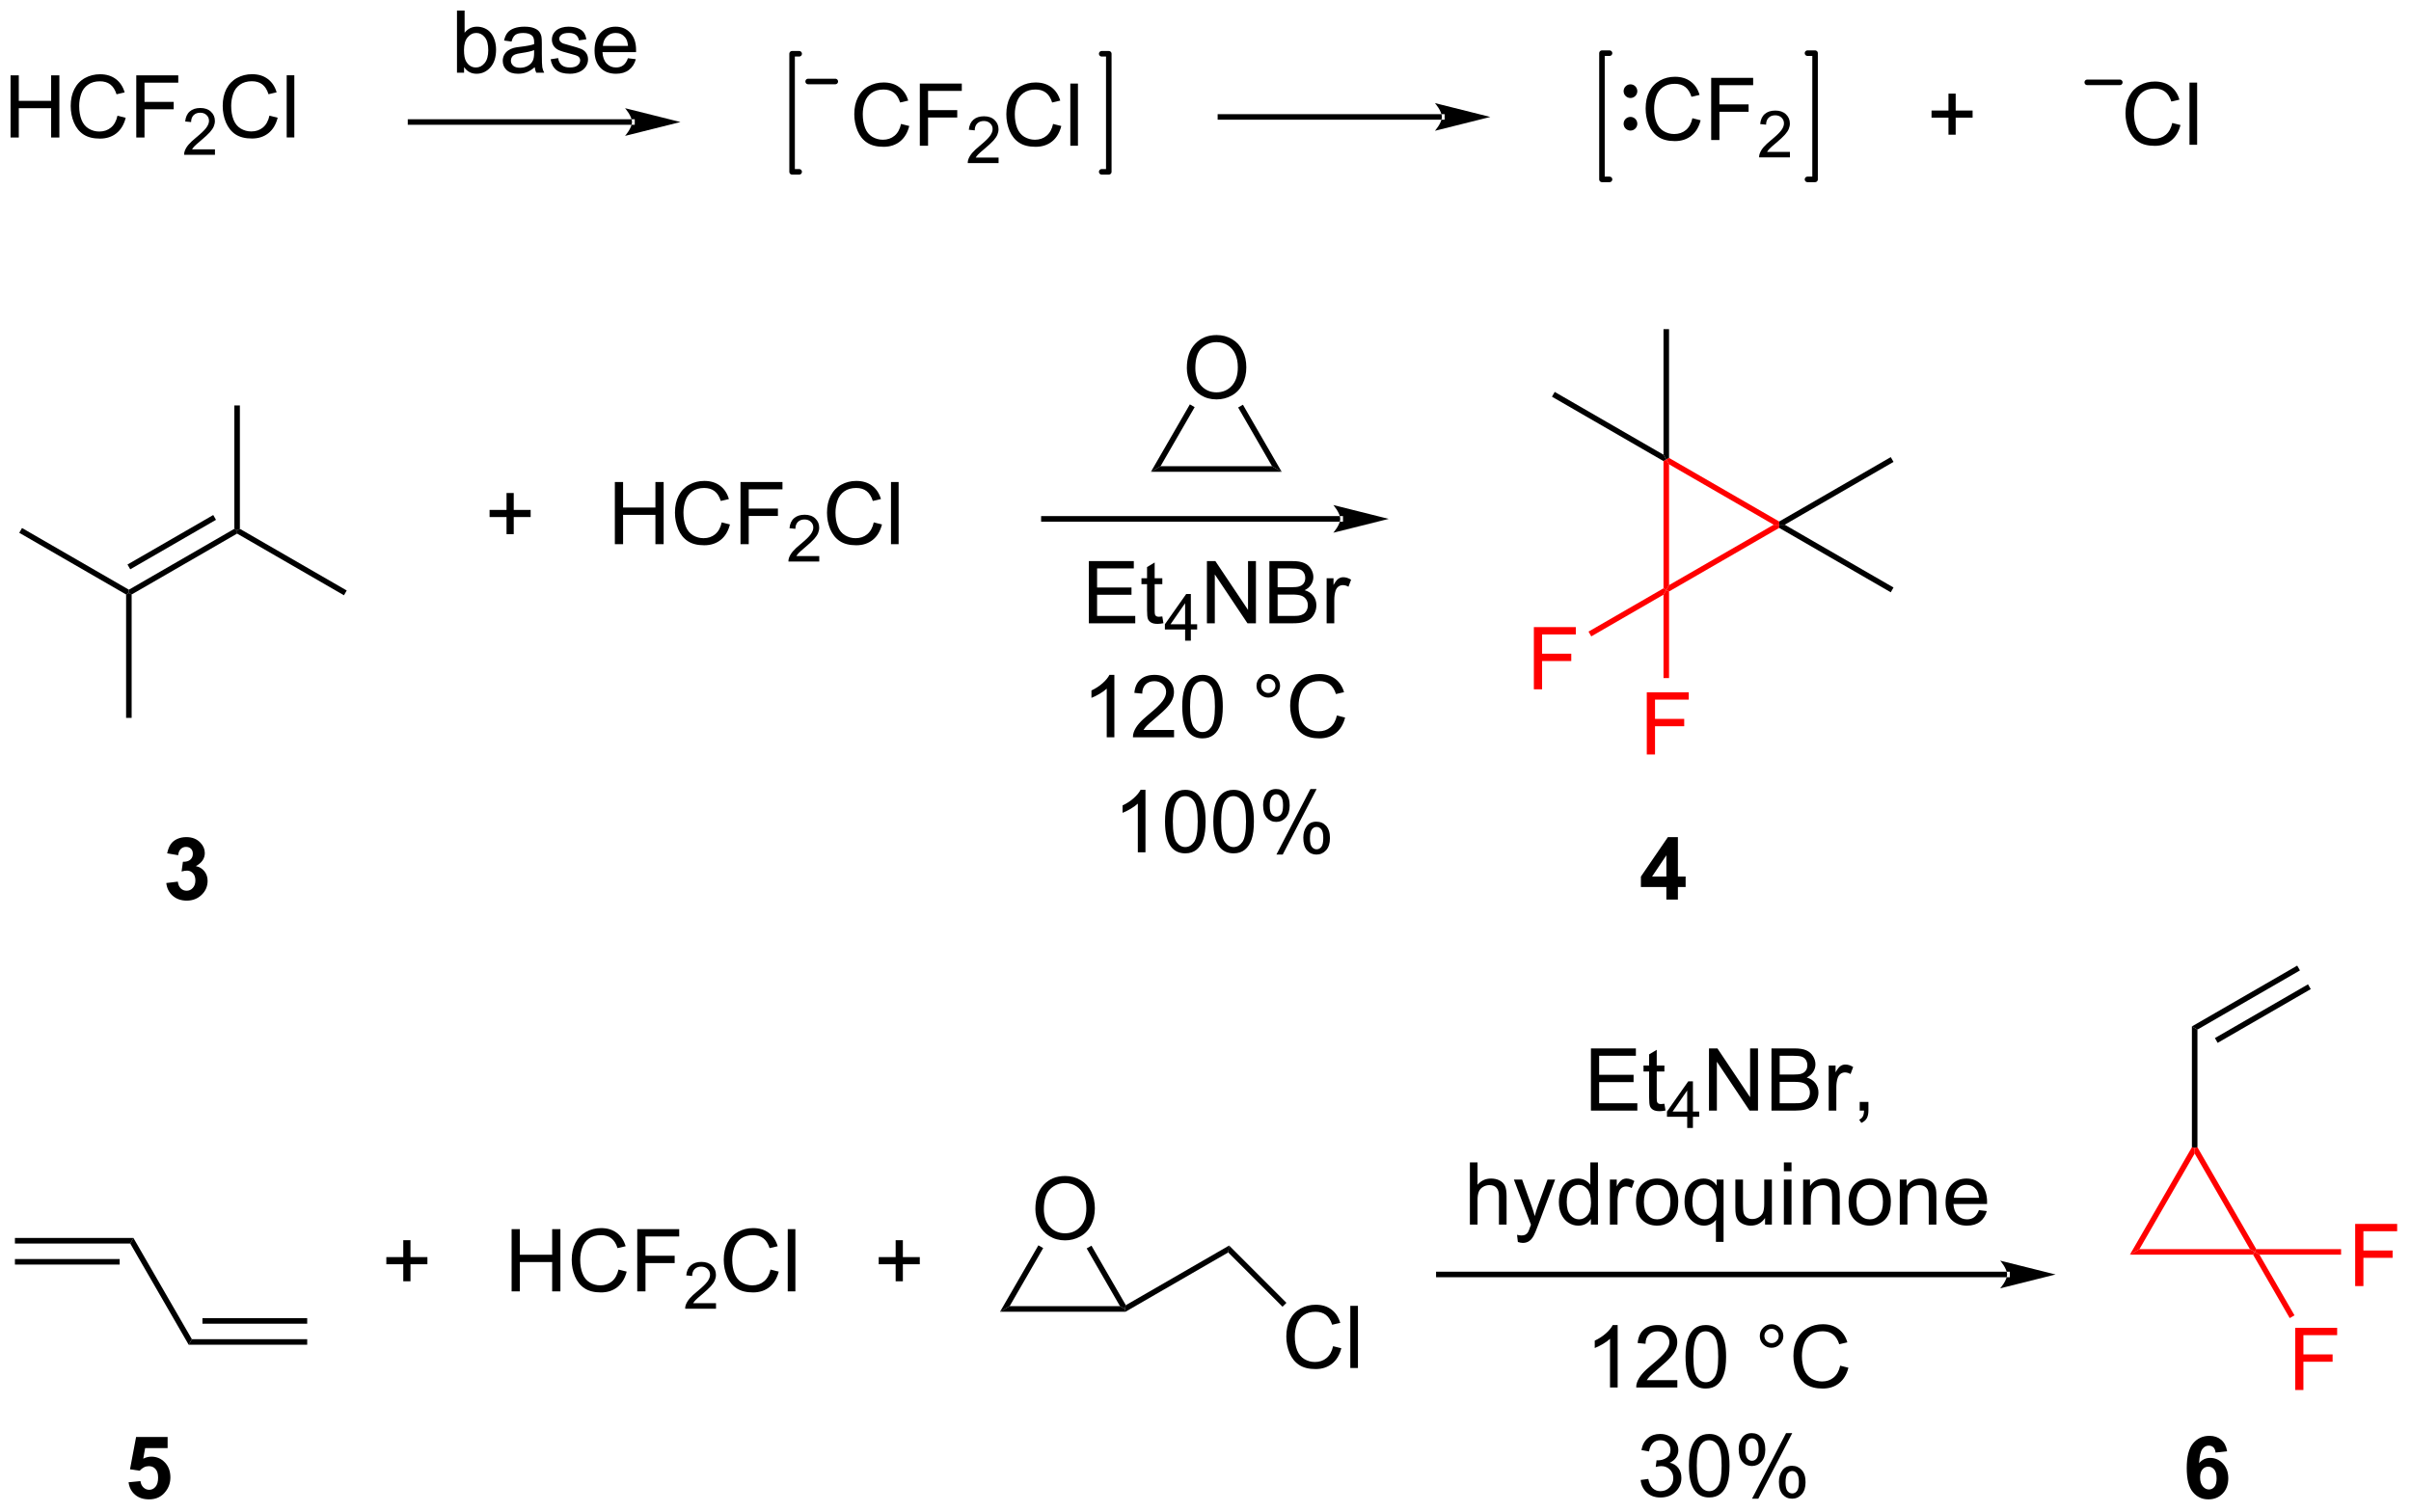 <?xml version="1.0" encoding="UTF-8"?>
<!DOCTYPE svg PUBLIC '-//W3C//DTD SVG 1.0//EN'
          'http://www.w3.org/TR/2001/REC-SVG-20010904/DTD/svg10.dtd'>
<svg stroke-dasharray="none" shape-rendering="auto" xmlns="http://www.w3.org/2000/svg" font-family="'Dialog'" text-rendering="auto" width="609" fill-opacity="1" color-interpolation="auto" color-rendering="auto" preserveAspectRatio="xMidYMid meet" font-size="12px" viewBox="0 0 609 382" fill="black" xmlns:xlink="http://www.w3.org/1999/xlink" stroke="black" image-rendering="auto" stroke-miterlimit="10" stroke-linecap="square" stroke-linejoin="miter" font-style="normal" stroke-width="1" height="382" stroke-dashoffset="0" font-weight="normal" stroke-opacity="1"
><!--Generated by the Batik Graphics2D SVG Generator--><defs id="genericDefs"
  /><g
  ><defs id="defs1"
    ><clipPath clipPathUnits="userSpaceOnUse" id="clipPath1"
      ><path d="M1.292 2.148 L229.35 2.148 L229.35 145.183 L1.292 145.183 L1.292 2.148 Z"
      /></clipPath
      ><clipPath clipPathUnits="userSpaceOnUse" id="clipPath2"
      ><path d="M-0.332 7.013 L-0.332 146.071 L221.385 146.071 L221.385 7.013 Z"
      /></clipPath
    ></defs
    ><g transform="scale(2.667,2.667) translate(-1.292,-2.148) matrix(1.029,0,0,1.029,1.633,-5.066)"
    ><path d="M0.641 19.671 L0.641 13.945 L1.398 13.945 L1.398 16.296 L4.375 16.296 L4.375 13.945 L5.133 13.945 L5.133 19.671 L4.375 19.671 L4.375 16.971 L1.398 16.971 L1.398 19.671 L0.641 19.671 ZM10.48 17.664 L11.238 17.854 Q11.001 18.789 10.382 19.281 Q9.762 19.77 8.868 19.77 Q7.941 19.77 7.361 19.393 Q6.783 19.015 6.478 18.302 Q6.176 17.585 6.176 16.765 Q6.176 15.869 6.517 15.205 Q6.861 14.539 7.491 14.192 Q8.121 13.846 8.879 13.846 Q9.738 13.846 10.324 14.283 Q10.91 14.721 11.142 15.515 L10.395 15.69 Q10.197 15.065 9.816 14.781 Q9.439 14.494 8.863 14.494 Q8.204 14.494 7.759 14.812 Q7.316 15.127 7.137 15.661 Q6.957 16.195 6.957 16.76 Q6.957 17.492 7.171 18.036 Q7.384 18.58 7.832 18.851 Q8.283 19.119 8.806 19.119 Q9.441 19.119 9.882 18.752 Q10.324 18.385 10.48 17.664 ZM12.211 19.671 L12.211 13.945 L16.076 13.945 L16.076 14.619 L12.969 14.619 L12.969 16.393 L15.656 16.393 L15.656 17.07 L12.969 17.07 L12.969 19.671 L12.211 19.671 Z" stroke="none" clip-path="url(#clipPath2)"
    /></g
    ><g transform="matrix(2.743,0,0,2.743,0.909,-19.237)"
    ><path d="M19.463 20.764 L19.463 21.271 L16.623 21.271 Q16.617 21.08 16.686 20.904 Q16.793 20.615 17.031 20.334 Q17.271 20.053 17.723 19.683 Q18.422 19.109 18.668 18.773 Q18.914 18.437 18.914 18.139 Q18.914 17.826 18.689 17.611 Q18.467 17.394 18.105 17.394 Q17.725 17.394 17.496 17.623 Q17.268 17.852 17.266 18.256 L16.723 18.201 Q16.779 17.594 17.143 17.277 Q17.506 16.959 18.117 16.959 Q18.736 16.959 19.096 17.303 Q19.457 17.644 19.457 18.15 Q19.457 18.408 19.352 18.658 Q19.246 18.906 19 19.182 Q18.756 19.457 18.188 19.937 Q17.713 20.336 17.578 20.478 Q17.443 20.621 17.355 20.764 L19.463 20.764 Z" stroke="none" clip-path="url(#clipPath2)"
    /></g
    ><g transform="matrix(2.743,0,0,2.743,0.909,-19.237)"
    ><path d="M24.481 17.664 L25.239 17.854 Q25.002 18.789 24.383 19.281 Q23.763 19.77 22.869 19.77 Q21.942 19.77 21.362 19.393 Q20.784 19.015 20.479 18.302 Q20.177 17.585 20.177 16.765 Q20.177 15.869 20.518 15.205 Q20.862 14.539 21.492 14.192 Q22.122 13.846 22.88 13.846 Q23.739 13.846 24.325 14.283 Q24.911 14.721 25.143 15.515 L24.395 15.69 Q24.198 15.065 23.817 14.781 Q23.44 14.494 22.864 14.494 Q22.205 14.494 21.76 14.812 Q21.317 15.127 21.138 15.661 Q20.958 16.195 20.958 16.76 Q20.958 17.492 21.172 18.036 Q21.385 18.58 21.833 18.851 Q22.284 19.119 22.807 19.119 Q23.442 19.119 23.883 18.752 Q24.325 18.385 24.481 17.664 ZM26.069 19.671 L26.069 13.945 L26.772 13.945 L26.772 19.671 L26.069 19.671 Z" stroke="none" clip-path="url(#clipPath2)"
    /></g
    ><g transform="matrix(2.743,0,0,2.743,0.909,-19.237)"
    ><path d="M132.443 18.039 L132.443 18.039 L112.052 18.039 L111.797 18.039 L111.797 17.529 L112.052 17.529 L132.443 17.529 L132.698 17.529 L132.698 18.039 ZM136.907 17.784 L131.805 16.508 C131.805 16.508 132.443 17.226 132.443 17.784 C132.443 18.342 131.805 19.059 131.805 19.059 Z" stroke="none" clip-path="url(#clipPath2)"
    /></g
    ><g transform="matrix(2.743,0,0,2.743,0.909,-19.237)"
    ><path d="M42.404 13.712 L41.75 13.712 L41.75 7.986 L42.453 7.986 L42.453 10.027 Q42.899 9.47 43.591 9.47 Q43.974 9.47 44.315 9.624 Q44.657 9.777 44.878 10.059 Q45.099 10.337 45.224 10.733 Q45.349 11.126 45.349 11.574 Q45.349 12.642 44.821 13.225 Q44.294 13.806 43.555 13.806 Q42.821 13.806 42.404 13.191 L42.404 13.712 ZM42.396 11.605 Q42.396 12.353 42.599 12.684 Q42.93 13.228 43.498 13.228 Q43.959 13.228 44.294 12.827 Q44.63 12.426 44.63 11.634 Q44.63 10.822 44.307 10.436 Q43.985 10.048 43.529 10.048 Q43.068 10.048 42.732 10.449 Q42.396 10.848 42.396 11.605 ZM48.91 13.199 Q48.52 13.533 48.158 13.671 Q47.798 13.806 47.384 13.806 Q46.7 13.806 46.332 13.473 Q45.965 13.137 45.965 12.618 Q45.965 12.314 46.103 12.061 Q46.244 11.809 46.468 11.658 Q46.692 11.504 46.973 11.426 Q47.181 11.371 47.598 11.322 Q48.45 11.22 48.853 11.079 Q48.856 10.934 48.856 10.895 Q48.856 10.465 48.658 10.29 Q48.387 10.051 47.856 10.051 Q47.361 10.051 47.124 10.225 Q46.887 10.4 46.775 10.84 L46.087 10.746 Q46.181 10.306 46.395 10.035 Q46.611 9.762 47.017 9.616 Q47.423 9.47 47.957 9.47 Q48.489 9.47 48.819 9.595 Q49.153 9.72 49.309 9.91 Q49.465 10.098 49.528 10.387 Q49.564 10.566 49.564 11.035 L49.564 11.973 Q49.564 12.954 49.608 13.215 Q49.653 13.473 49.785 13.712 L49.051 13.712 Q48.942 13.493 48.91 13.199 ZM48.853 11.629 Q48.47 11.785 47.705 11.895 Q47.27 11.957 47.09 12.035 Q46.91 12.113 46.811 12.264 Q46.715 12.415 46.715 12.598 Q46.715 12.879 46.929 13.066 Q47.142 13.254 47.551 13.254 Q47.957 13.254 48.272 13.077 Q48.59 12.9 48.739 12.59 Q48.853 12.353 48.853 11.887 L48.853 11.629 ZM50.373 12.473 L51.068 12.363 Q51.125 12.783 51.394 13.007 Q51.662 13.228 52.141 13.228 Q52.625 13.228 52.86 13.03 Q53.094 12.832 53.094 12.566 Q53.094 12.329 52.888 12.191 Q52.742 12.098 52.169 11.954 Q51.396 11.759 51.097 11.616 Q50.797 11.473 50.644 11.223 Q50.49 10.97 50.49 10.665 Q50.49 10.387 50.615 10.152 Q50.742 9.915 50.961 9.759 Q51.125 9.637 51.409 9.553 Q51.693 9.47 52.016 9.47 Q52.505 9.47 52.873 9.611 Q53.242 9.751 53.417 9.991 Q53.594 10.23 53.662 10.634 L52.974 10.728 Q52.927 10.408 52.701 10.228 Q52.477 10.048 52.068 10.048 Q51.584 10.048 51.375 10.21 Q51.169 10.368 51.169 10.582 Q51.169 10.72 51.255 10.829 Q51.341 10.941 51.524 11.017 Q51.63 11.056 52.146 11.197 Q52.891 11.395 53.185 11.522 Q53.482 11.65 53.649 11.892 Q53.818 12.134 53.818 12.493 Q53.818 12.845 53.612 13.155 Q53.407 13.465 53.019 13.637 Q52.633 13.806 52.146 13.806 Q51.336 13.806 50.912 13.47 Q50.49 13.134 50.373 12.473 ZM57.492 12.376 L58.219 12.465 Q58.047 13.103 57.581 13.454 Q57.117 13.806 56.396 13.806 Q55.485 13.806 54.951 13.246 Q54.419 12.684 54.419 11.673 Q54.419 10.626 54.959 10.048 Q55.498 9.47 56.357 9.47 Q57.188 9.47 57.714 10.038 Q58.242 10.603 58.242 11.629 Q58.242 11.691 58.24 11.816 L55.146 11.816 Q55.185 12.501 55.532 12.866 Q55.88 13.228 56.399 13.228 Q56.787 13.228 57.06 13.025 Q57.334 12.822 57.492 12.376 ZM55.185 11.238 L57.5 11.238 Q57.453 10.715 57.235 10.454 Q56.899 10.048 56.365 10.048 Q55.88 10.048 55.55 10.374 Q55.219 10.697 55.185 11.238 Z" stroke="none" clip-path="url(#clipPath2)"
    /></g
    ><g transform="matrix(2.743,0,0,2.743,0.909,-19.237)"
    ><path d="M82.641 18.427 L83.399 18.617 Q83.162 19.552 82.543 20.044 Q81.923 20.533 81.029 20.533 Q80.103 20.533 79.522 20.156 Q78.944 19.778 78.639 19.064 Q78.337 18.348 78.337 17.528 Q78.337 16.632 78.678 15.968 Q79.022 15.302 79.652 14.955 Q80.282 14.609 81.04 14.609 Q81.899 14.609 82.485 15.046 Q83.071 15.484 83.303 16.278 L82.556 16.453 Q82.358 15.828 81.978 15.544 Q81.6 15.257 81.024 15.257 Q80.365 15.257 79.92 15.575 Q79.478 15.89 79.298 16.424 Q79.118 16.958 79.118 17.523 Q79.118 18.255 79.332 18.799 Q79.545 19.343 79.993 19.614 Q80.444 19.882 80.967 19.882 Q81.603 19.882 82.043 19.515 Q82.485 19.148 82.641 18.427 ZM84.372 20.434 L84.372 14.708 L88.237 14.708 L88.237 15.382 L85.13 15.382 L85.13 17.156 L87.817 17.156 L87.817 17.833 L85.13 17.833 L85.13 20.434 L84.372 20.434 Z" stroke="none" clip-path="url(#clipPath2)"
    /></g
    ><g transform="matrix(2.743,0,0,2.743,0.909,-19.237)"
    ><path d="M91.624 21.526 L91.624 22.034 L88.784 22.034 Q88.778 21.843 88.847 21.667 Q88.954 21.378 89.192 21.097 Q89.433 20.816 89.884 20.446 Q90.583 19.872 90.829 19.536 Q91.075 19.2 91.075 18.901 Q91.075 18.589 90.85 18.374 Q90.628 18.157 90.267 18.157 Q89.886 18.157 89.657 18.386 Q89.429 18.614 89.427 19.019 L88.884 18.964 Q88.94 18.357 89.304 18.04 Q89.667 17.722 90.278 17.722 Q90.897 17.722 91.257 18.066 Q91.618 18.407 91.618 18.913 Q91.618 19.171 91.513 19.421 Q91.407 19.669 91.161 19.945 Q90.917 20.22 90.349 20.7 Q89.874 21.099 89.739 21.241 Q89.605 21.384 89.517 21.526 L91.624 21.526 Z" stroke="none" clip-path="url(#clipPath2)"
    /></g
    ><g transform="matrix(2.743,0,0,2.743,0.909,-19.237)"
    ><path d="M96.642 18.427 L97.4 18.617 Q97.163 19.552 96.544 20.044 Q95.924 20.533 95.031 20.533 Q94.103 20.533 93.523 20.156 Q92.945 19.778 92.64 19.064 Q92.338 18.348 92.338 17.528 Q92.338 16.632 92.679 15.968 Q93.023 15.302 93.653 14.955 Q94.283 14.609 95.041 14.609 Q95.9 14.609 96.486 15.046 Q97.072 15.484 97.304 16.278 L96.557 16.453 Q96.359 15.828 95.978 15.544 Q95.601 15.257 95.025 15.257 Q94.367 15.257 93.921 15.575 Q93.478 15.89 93.299 16.424 Q93.119 16.958 93.119 17.523 Q93.119 18.255 93.333 18.799 Q93.546 19.343 93.994 19.614 Q94.445 19.882 94.968 19.882 Q95.603 19.882 96.044 19.515 Q96.486 19.148 96.642 18.427 ZM98.23 20.434 L98.23 14.708 L98.933 14.708 L98.933 20.434 L98.23 20.434 Z" stroke="none" clip-path="url(#clipPath2)"
    /></g
    ><g stroke-width="0.51" transform="matrix(2.743,0,0,2.743,0.909,-19.237)" stroke-linejoin="round" stroke-linecap="round"
    ><path fill="none" d="M101.12 22.838 L101.773 22.838 L101.773 11.964 L101.12 11.964" clip-path="url(#clipPath2)"
    /></g
    ><g stroke-width="0.51" transform="matrix(2.743,0,0,2.743,0.909,-19.237)" stroke-linejoin="round" stroke-linecap="round"
    ><path fill="none" d="M73.261 11.964 L72.609 11.964 L72.609 22.838 L73.261 22.838" clip-path="url(#clipPath2)"
    /></g
    ><g stroke-width="0.51" transform="matrix(2.743,0,0,2.743,0.909,-19.237)" stroke-linejoin="round" stroke-linecap="round"
    ><path fill="none" d="M74.088 14.518 L76.588 14.518" clip-path="url(#clipPath2)"
    /></g
    ><g transform="matrix(2.743,0,0,2.743,0.909,-19.237)"
    ><path d="M1.442 56.083 L1.697 55.641 L11.536 61.322 L11.536 61.616 L11.281 61.764 Z" stroke="none" clip-path="url(#clipPath2)"
    /></g
    ><g transform="matrix(2.743,0,0,2.743,0.909,-19.237)"
    ><path d="M11.791 61.764 L11.536 61.616 L11.536 61.322 L21.248 55.715 L21.503 55.862 L21.503 56.157 ZM11.663 59.445 L19.559 54.887 L19.304 54.445 L11.408 59.003 Z" stroke="none" clip-path="url(#clipPath2)"
    /></g
    ><g transform="matrix(2.743,0,0,2.743,0.909,-19.237)"
    ><path d="M21.758 55.715 L21.503 55.862 L21.248 55.715 L21.248 44.353 L21.758 44.353 Z" stroke="none" clip-path="url(#clipPath2)"
    /></g
    ><g transform="matrix(2.743,0,0,2.743,0.909,-19.237)"
    ><path d="M11.281 61.764 L11.536 61.616 L11.791 61.764 L11.791 73.125 L11.281 73.125 Z" stroke="none" clip-path="url(#clipPath2)"
    /></g
    ><g transform="matrix(2.743,0,0,2.743,0.909,-19.237)"
    ><path d="M21.503 56.157 L21.503 55.862 L21.758 55.715 L31.597 61.395 L31.342 61.837 Z" stroke="none" clip-path="url(#clipPath2)"
    /></g
    ><g transform="matrix(2.743,0,0,2.743,0.909,-19.237)"
    ><path d="M46.313 56.204 L46.313 54.633 L44.753 54.633 L44.753 53.977 L46.313 53.977 L46.313 52.42 L46.977 52.42 L46.977 53.977 L48.534 53.977 L48.534 54.633 L46.977 54.633 L46.977 56.204 L46.313 56.204 ZM56.288 57.131 L56.288 51.404 L57.046 51.404 L57.046 53.756 L60.023 53.756 L60.023 51.404 L60.781 51.404 L60.781 57.131 L60.023 57.131 L60.023 54.43 L57.046 54.43 L57.046 57.131 L56.288 57.131 ZM66.128 55.123 L66.886 55.313 Q66.649 56.248 66.029 56.74 Q65.409 57.23 64.516 57.23 Q63.589 57.23 63.008 56.852 Q62.43 56.474 62.126 55.761 Q61.823 55.045 61.823 54.224 Q61.823 53.329 62.165 52.665 Q62.508 51.998 63.139 51.652 Q63.769 51.305 64.527 51.305 Q65.386 51.305 65.972 51.743 Q66.558 52.18 66.79 52.974 L66.042 53.149 Q65.844 52.524 65.464 52.24 Q65.086 51.954 64.511 51.954 Q63.852 51.954 63.407 52.271 Q62.964 52.587 62.784 53.12 Q62.605 53.654 62.605 54.219 Q62.605 54.951 62.818 55.495 Q63.032 56.04 63.48 56.31 Q63.93 56.579 64.454 56.579 Q65.089 56.579 65.529 56.212 Q65.972 55.844 66.128 55.123 ZM67.859 57.131 L67.859 51.404 L71.723 51.404 L71.723 52.079 L68.616 52.079 L68.616 53.852 L71.304 53.852 L71.304 54.529 L68.616 54.529 L68.616 57.131 L67.859 57.131 Z" stroke="none" clip-path="url(#clipPath2)"
    /></g
    ><g transform="matrix(2.743,0,0,2.743,0.909,-19.237)"
    ><path d="M75.111 58.223 L75.111 58.731 L72.271 58.731 Q72.265 58.539 72.333 58.364 Q72.441 58.075 72.679 57.793 Q72.919 57.512 73.37 57.143 Q74.07 56.569 74.316 56.233 Q74.562 55.897 74.562 55.598 Q74.562 55.285 74.337 55.071 Q74.115 54.854 73.753 54.854 Q73.372 54.854 73.144 55.082 Q72.915 55.311 72.913 55.715 L72.37 55.66 Q72.427 55.053 72.79 54.737 Q73.154 54.418 73.765 54.418 Q74.384 54.418 74.743 54.762 Q75.105 55.104 75.105 55.61 Q75.105 55.867 74.999 56.117 Q74.894 56.366 74.648 56.641 Q74.404 56.916 73.835 57.397 Q73.361 57.795 73.226 57.938 Q73.091 58.08 73.003 58.223 L75.111 58.223 Z" stroke="none" clip-path="url(#clipPath2)"
    /></g
    ><g transform="matrix(2.743,0,0,2.743,0.909,-19.237)"
    ><path d="M80.129 55.123 L80.887 55.313 Q80.65 56.248 80.03 56.74 Q79.41 57.23 78.517 57.23 Q77.59 57.23 77.009 56.852 Q76.431 56.474 76.126 55.761 Q75.824 55.045 75.824 54.224 Q75.824 53.329 76.166 52.665 Q76.509 51.998 77.139 51.652 Q77.77 51.305 78.528 51.305 Q79.387 51.305 79.973 51.743 Q80.559 52.18 80.791 52.974 L80.043 53.149 Q79.845 52.524 79.465 52.24 Q79.088 51.954 78.512 51.954 Q77.853 51.954 77.408 52.271 Q76.965 52.587 76.785 53.12 Q76.606 53.654 76.606 54.219 Q76.606 54.951 76.819 55.495 Q77.033 56.04 77.481 56.31 Q77.931 56.579 78.455 56.579 Q79.09 56.579 79.53 56.212 Q79.973 55.844 80.129 55.123 ZM81.716 57.131 L81.716 51.404 L82.419 51.404 L82.419 57.131 L81.716 57.131 Z" stroke="none" clip-path="url(#clipPath2)"
    /></g
    ><g transform="matrix(2.743,0,0,2.743,0.909,-19.237)"
    ><path d="M123.084 55.056 L123.084 55.056 L95.796 55.056 L95.541 55.056 L95.541 54.545 L95.796 54.545 L123.084 54.545 L123.34 54.545 L123.34 55.056 ZM127.549 54.801 L122.447 53.525 C122.447 53.525 123.084 54.242 123.084 54.801 C123.084 55.359 122.447 56.076 122.447 56.076 Z" stroke="none" clip-path="url(#clipPath2)"
    /></g
    ><g transform="matrix(2.743,0,0,2.743,0.909,-19.237)"
    ><path d="M99.937 64.416 L99.937 58.69 L104.077 58.69 L104.077 59.364 L100.695 59.364 L100.695 61.119 L103.864 61.119 L103.864 61.791 L100.695 61.791 L100.695 63.739 L104.21 63.739 L104.21 64.416 L99.937 64.416 ZM106.702 63.786 L106.804 64.409 Q106.507 64.471 106.273 64.471 Q105.89 64.471 105.679 64.351 Q105.468 64.229 105.382 64.031 Q105.296 63.833 105.296 63.2 L105.296 60.815 L104.781 60.815 L104.781 60.268 L105.296 60.268 L105.296 59.239 L105.997 58.817 L105.997 60.268 L106.702 60.268 L106.702 60.815 L105.997 60.815 L105.997 63.239 Q105.997 63.541 106.033 63.627 Q106.07 63.713 106.153 63.765 Q106.239 63.815 106.395 63.815 Q106.512 63.815 106.702 63.786 Z" stroke="none" clip-path="url(#clipPath2)"
    /></g
    ><g transform="matrix(2.743,0,0,2.743,0.909,-19.237)"
    ><path d="M108.802 66.016 L108.802 64.987 L106.939 64.987 L106.939 64.505 L108.9 61.721 L109.329 61.721 L109.329 64.505 L109.909 64.505 L109.909 64.987 L109.329 64.987 L109.329 66.016 L108.802 66.016 ZM108.802 64.505 L108.802 62.567 L107.458 64.505 L108.802 64.505 Z" stroke="none" clip-path="url(#clipPath2)"
    /></g
    ><g transform="matrix(2.743,0,0,2.743,0.909,-19.237)"
    ><path d="M110.809 64.416 L110.809 58.69 L111.588 58.69 L114.595 63.184 L114.595 58.69 L115.322 58.69 L115.322 64.416 L114.543 64.416 L111.535 59.916 L111.535 64.416 L110.809 64.416 ZM116.563 64.416 L116.563 58.69 L118.711 58.69 Q119.368 58.69 119.763 58.864 Q120.162 59.036 120.386 59.398 Q120.61 59.76 120.61 60.153 Q120.61 60.52 120.409 60.846 Q120.211 61.169 119.81 61.369 Q120.328 61.52 120.607 61.888 Q120.888 62.255 120.888 62.755 Q120.888 63.158 120.716 63.505 Q120.547 63.849 120.297 64.036 Q120.047 64.224 119.67 64.32 Q119.295 64.416 118.748 64.416 L116.563 64.416 ZM117.321 61.096 L118.56 61.096 Q119.063 61.096 119.281 61.028 Q119.571 60.942 119.716 60.744 Q119.865 60.544 119.865 60.244 Q119.865 59.958 119.727 59.742 Q119.591 59.526 119.336 59.445 Q119.084 59.364 118.466 59.364 L117.321 59.364 L117.321 61.096 ZM117.321 63.739 L118.748 63.739 Q119.115 63.739 119.263 63.713 Q119.524 63.666 119.698 63.557 Q119.875 63.447 119.987 63.239 Q120.102 63.028 120.102 62.755 Q120.102 62.434 119.938 62.2 Q119.774 61.963 119.482 61.867 Q119.193 61.77 118.646 61.77 L117.321 61.77 L117.321 63.739 ZM121.834 64.416 L121.834 60.268 L122.466 60.268 L122.466 60.895 Q122.709 60.455 122.912 60.315 Q123.118 60.174 123.365 60.174 Q123.719 60.174 124.086 60.401 L123.844 61.052 Q123.586 60.901 123.328 60.901 Q123.099 60.901 122.914 61.039 Q122.732 61.177 122.654 61.424 Q122.537 61.799 122.537 62.244 L122.537 64.416 L121.834 64.416 Z" stroke="none" clip-path="url(#clipPath2)"
    /></g
    ><g transform="matrix(2.743,0,0,2.743,0.909,-19.237)"
    ><path d="M102.286 74.916 L101.583 74.916 L101.583 70.434 Q101.327 70.677 100.916 70.919 Q100.504 71.161 100.176 71.284 L100.176 70.604 Q100.765 70.325 101.205 69.932 Q101.648 69.536 101.833 69.166 L102.286 69.166 L102.286 74.916 ZM107.782 74.239 L107.782 74.916 L103.995 74.916 Q103.988 74.661 104.079 74.427 Q104.222 74.041 104.54 73.666 Q104.86 73.291 105.462 72.799 Q106.394 72.034 106.722 71.586 Q107.05 71.138 107.05 70.739 Q107.05 70.323 106.751 70.036 Q106.454 69.747 105.972 69.747 Q105.464 69.747 105.159 70.052 Q104.855 70.356 104.852 70.895 L104.128 70.823 Q104.204 70.013 104.688 69.591 Q105.172 69.166 105.988 69.166 Q106.813 69.166 107.292 69.625 Q107.774 70.08 107.774 70.755 Q107.774 71.099 107.633 71.432 Q107.493 71.763 107.165 72.13 Q106.839 72.497 106.081 73.138 Q105.448 73.669 105.269 73.859 Q105.089 74.049 104.972 74.239 L107.782 74.239 ZM108.536 72.091 Q108.536 71.075 108.744 70.458 Q108.952 69.838 109.364 69.502 Q109.778 69.166 110.403 69.166 Q110.864 69.166 111.21 69.351 Q111.559 69.536 111.786 69.888 Q112.012 70.237 112.14 70.739 Q112.27 71.239 112.27 72.091 Q112.27 73.099 112.062 73.718 Q111.856 74.338 111.442 74.677 Q111.031 75.015 110.403 75.015 Q109.575 75.015 109.101 74.419 Q108.536 73.705 108.536 72.091 ZM109.257 72.091 Q109.257 73.502 109.588 73.968 Q109.919 74.434 110.403 74.434 Q110.887 74.434 111.216 73.966 Q111.546 73.497 111.546 72.091 Q111.546 70.677 111.216 70.213 Q110.887 69.747 110.395 69.747 Q109.911 69.747 109.622 70.159 Q109.257 70.682 109.257 72.091 ZM115.374 70.174 Q115.374 69.724 115.692 69.409 Q116.012 69.091 116.458 69.091 Q116.911 69.091 117.226 69.409 Q117.544 69.724 117.544 70.174 Q117.544 70.622 117.223 70.942 Q116.906 71.26 116.458 71.26 Q116.012 71.26 115.692 70.945 Q115.374 70.627 115.374 70.174 ZM115.801 70.174 Q115.801 70.448 115.994 70.64 Q116.187 70.833 116.46 70.833 Q116.731 70.833 116.924 70.64 Q117.117 70.448 117.117 70.174 Q117.117 69.901 116.924 69.708 Q116.731 69.513 116.46 69.513 Q116.187 69.513 115.994 69.708 Q115.801 69.901 115.801 70.174 ZM122.777 72.909 L123.534 73.099 Q123.297 74.034 122.678 74.526 Q122.058 75.015 121.165 75.015 Q120.238 75.015 119.657 74.638 Q119.079 74.26 118.774 73.546 Q118.472 72.83 118.472 72.01 Q118.472 71.114 118.813 70.45 Q119.157 69.784 119.787 69.437 Q120.417 69.091 121.175 69.091 Q122.034 69.091 122.62 69.528 Q123.206 69.966 123.438 70.76 L122.691 70.934 Q122.493 70.309 122.113 70.026 Q121.735 69.739 121.159 69.739 Q120.501 69.739 120.055 70.057 Q119.613 70.372 119.433 70.906 Q119.253 71.44 119.253 72.005 Q119.253 72.737 119.467 73.281 Q119.68 73.825 120.128 74.096 Q120.579 74.364 121.102 74.364 Q121.738 74.364 122.178 73.997 Q122.62 73.63 122.777 72.909 Z" stroke="none" clip-path="url(#clipPath2)"
    /></g
    ><g transform="matrix(2.743,0,0,2.743,0.909,-19.237)"
    ><path d="M108.96 40.91 Q108.96 39.483 109.726 38.678 Q110.492 37.871 111.703 37.871 Q112.494 37.871 113.13 38.251 Q113.768 38.629 114.101 39.306 Q114.437 39.983 114.437 40.842 Q114.437 41.715 114.085 42.402 Q113.734 43.09 113.088 43.444 Q112.445 43.798 111.697 43.798 Q110.89 43.798 110.252 43.407 Q109.617 43.014 109.289 42.34 Q108.96 41.662 108.96 40.91 ZM109.742 40.92 Q109.742 41.957 110.296 42.553 Q110.854 43.147 111.695 43.147 Q112.549 43.147 113.101 42.545 Q113.656 41.944 113.656 40.84 Q113.656 40.139 113.419 39.618 Q113.182 39.097 112.726 38.811 Q112.273 38.522 111.705 38.522 Q110.9 38.522 110.32 39.077 Q109.742 39.629 109.742 40.92 Z" stroke="none" clip-path="url(#clipPath2)"
    /></g
    ><g transform="matrix(2.743,0,0,2.743,0.909,-19.237)"
    ><path d="M109.238 44.255 L109.68 44.51 L106.539 49.951 L105.655 50.461 Z" stroke="none" clip-path="url(#clipPath2)"
    /></g
    ><g transform="matrix(2.743,0,0,2.743,0.909,-19.237)"
    ><path d="M105.655 50.461 L106.539 49.951 L116.806 49.951 L117.69 50.461 Z" stroke="none" clip-path="url(#clipPath2)"
    /></g
    ><g transform="matrix(2.743,0,0,2.743,0.909,-19.237)"
    ><path d="M117.69 50.461 L116.806 49.951 L113.684 44.543 L114.126 44.288 Z" stroke="none" clip-path="url(#clipPath2)"
    /></g
    ><g transform="matrix(2.743,0,0,2.743,0.909,-19.237)"
    ><path d="M95.013 118.359 Q95.013 116.932 95.778 116.127 Q96.544 115.32 97.755 115.32 Q98.546 115.32 99.182 115.7 Q99.82 116.078 100.153 116.755 Q100.489 117.432 100.489 118.291 Q100.489 119.163 100.138 119.851 Q99.786 120.538 99.14 120.893 Q98.497 121.247 97.749 121.247 Q96.942 121.247 96.304 120.856 Q95.669 120.463 95.341 119.788 Q95.013 119.111 95.013 118.359 ZM95.794 118.369 Q95.794 119.406 96.349 120.002 Q96.906 120.596 97.747 120.596 Q98.601 120.596 99.153 119.994 Q99.708 119.393 99.708 118.288 Q99.708 117.588 99.471 117.067 Q99.234 116.546 98.778 116.26 Q98.325 115.971 97.757 115.971 Q96.953 115.971 96.372 116.525 Q95.794 117.078 95.794 118.369 Z" stroke="none" clip-path="url(#clipPath2)"
    /></g
    ><g transform="matrix(2.743,0,0,2.743,0.909,-19.237)"
    ><path d="M95.29 121.704 L95.732 121.959 L92.644 127.308 L91.76 127.819 Z" stroke="none" clip-path="url(#clipPath2)"
    /></g
    ><g transform="matrix(2.743,0,0,2.743,0.909,-19.237)"
    ><path d="M91.76 127.819 L92.644 127.308 L102.805 127.308 L103.247 127.563 L103.316 127.819 Z" stroke="none" clip-path="url(#clipPath2)"
    /></g
    ><g transform="matrix(2.743,0,0,2.743,0.909,-19.237)"
    ><path d="M103.341 127.215 L103.247 127.563 L102.805 127.308 L99.736 121.992 L100.178 121.737 Z" stroke="none" clip-path="url(#clipPath2)"
    /></g
    ><g transform="matrix(2.743,0,0,2.743,0.909,-19.237)"
    ><path d="M142.582 43.549 L142.837 43.107 L152.854 48.89 L153.109 49.332 L152.854 49.48 Z" stroke="none" clip-path="url(#clipPath2)"
    /></g
    ><g transform="matrix(2.743,0,0,2.743,0.909,-19.237)"
    ><path d="M153.364 49.185 L153.109 49.332 L152.854 48.89 L152.854 37.324 L153.364 37.324 Z" stroke="none" clip-path="url(#clipPath2)"
    /></g
    ><g fill="red" transform="matrix(2.743,0,0,2.743,0.909,-19.237)" stroke="red"
    ><path d="M152.854 49.48 L153.109 49.332 L153.364 49.774 L153.364 60.899 L153.109 61.341 L152.854 61.194 Z" stroke="none" clip-path="url(#clipPath2)"
    /></g
    ><g fill="red" transform="matrix(2.743,0,0,2.743,0.909,-19.237)" stroke="red"
    ><path d="M151.315 76.499 L151.315 70.773 L155.18 70.773 L155.18 71.447 L152.073 71.447 L152.073 73.221 L154.761 73.221 L154.761 73.898 L152.073 73.898 L152.073 76.499 L151.315 76.499 Z" stroke="none" clip-path="url(#clipPath2)"
    /></g
    ><g fill="red" transform="matrix(2.743,0,0,2.743,0.909,-19.237)" stroke="red"
    ><path d="M152.854 61.783 L153.109 61.341 L153.364 61.488 L153.364 69.465 L152.854 69.465 Z" stroke="none" clip-path="url(#clipPath2)"
    /></g
    ><g fill="red" transform="matrix(2.743,0,0,2.743,0.909,-19.237)" stroke="red"
    ><path d="M153.364 49.774 L153.109 49.332 L153.364 49.185 L163.509 55.042 L163.509 55.337 L162.999 55.337 Z" stroke="none" clip-path="url(#clipPath2)"
    /></g
    ><g fill="red" transform="matrix(2.743,0,0,2.743,0.909,-19.237)" stroke="red"
    ><path d="M153.364 61.488 L153.109 61.341 L153.364 60.899 L162.999 55.337 L163.509 55.337 L163.509 55.631 Z" stroke="none" clip-path="url(#clipPath2)"
    /></g
    ><g fill="red" transform="matrix(2.743,0,0,2.743,0.909,-19.237)" stroke="red"
    ><path d="M140.916 70.495 L140.916 64.768 L144.78 64.768 L144.78 65.443 L141.674 65.443 L141.674 67.216 L144.361 67.216 L144.361 67.893 L141.674 67.893 L141.674 70.495 L140.916 70.495 Z" stroke="none" clip-path="url(#clipPath2)"
    /></g
    ><g fill="red" transform="matrix(2.743,0,0,2.743,0.909,-19.237)" stroke="red"
    ><path d="M152.854 61.194 L153.109 61.341 L152.854 61.783 L146.203 65.623 L145.948 65.181 Z" stroke="none" clip-path="url(#clipPath2)"
    /></g
    ><g transform="matrix(2.743,0,0,2.743,0.909,-19.237)"
    ><path d="M164.019 55.337 L163.509 55.337 L163.509 55.042 L173.781 49.111 L174.036 49.553 Z" stroke="none" clip-path="url(#clipPath2)"
    /></g
    ><g transform="matrix(2.743,0,0,2.743,0.909,-19.237)"
    ><path d="M163.509 55.631 L163.509 55.337 L164.019 55.337 L174.036 61.12 L173.781 61.562 Z" stroke="none" clip-path="url(#clipPath2)"
    /></g
    ><g transform="matrix(2.743,0,0,2.743,0.909,-19.237)"
    ><path d="M105.15 85.505 L104.447 85.505 L104.447 81.023 Q104.192 81.265 103.78 81.507 Q103.369 81.749 103.041 81.872 L103.041 81.192 Q103.629 80.913 104.069 80.52 Q104.512 80.124 104.697 79.755 L105.15 79.755 L105.15 85.505 ZM106.951 82.679 Q106.951 81.663 107.159 81.046 Q107.368 80.427 107.779 80.091 Q108.193 79.755 108.818 79.755 Q109.279 79.755 109.625 79.939 Q109.974 80.124 110.201 80.476 Q110.427 80.825 110.555 81.328 Q110.685 81.828 110.685 82.679 Q110.685 83.687 110.477 84.307 Q110.271 84.927 109.857 85.265 Q109.446 85.604 108.818 85.604 Q107.99 85.604 107.516 85.007 Q106.951 84.294 106.951 82.679 ZM107.672 82.679 Q107.672 84.091 108.003 84.557 Q108.334 85.023 108.818 85.023 Q109.302 85.023 109.63 84.554 Q109.961 84.085 109.961 82.679 Q109.961 81.265 109.63 80.802 Q109.302 80.335 108.81 80.335 Q108.326 80.335 108.037 80.747 Q107.672 81.27 107.672 82.679 ZM111.4 82.679 Q111.4 81.663 111.608 81.046 Q111.817 80.427 112.228 80.091 Q112.642 79.755 113.267 79.755 Q113.728 79.755 114.075 79.939 Q114.424 80.124 114.65 80.476 Q114.877 80.825 115.004 81.328 Q115.134 81.828 115.134 82.679 Q115.134 83.687 114.926 84.307 Q114.72 84.927 114.306 85.265 Q113.895 85.604 113.267 85.604 Q112.439 85.604 111.965 85.007 Q111.4 84.294 111.4 82.679 ZM112.121 82.679 Q112.121 84.091 112.452 84.557 Q112.783 85.023 113.267 85.023 Q113.752 85.023 114.08 84.554 Q114.41 84.085 114.41 82.679 Q114.41 81.265 114.08 80.802 Q113.752 80.335 113.259 80.335 Q112.775 80.335 112.486 80.747 Q112.121 81.27 112.121 82.679 ZM115.982 81.153 Q115.982 80.538 116.289 80.109 Q116.599 79.679 117.185 79.679 Q117.724 79.679 118.076 80.064 Q118.43 80.45 118.43 81.195 Q118.43 81.921 118.073 82.314 Q117.716 82.708 117.193 82.708 Q116.672 82.708 116.326 82.322 Q115.982 81.934 115.982 81.153 ZM117.204 80.163 Q116.943 80.163 116.769 80.39 Q116.594 80.617 116.594 81.223 Q116.594 81.773 116.769 81.999 Q116.946 82.223 117.204 82.223 Q117.469 82.223 117.644 81.997 Q117.818 81.77 117.818 81.169 Q117.818 80.614 117.641 80.39 Q117.466 80.163 117.204 80.163 ZM117.209 85.716 L120.341 79.679 L120.912 79.679 L117.789 85.716 L117.209 85.716 ZM119.685 84.161 Q119.685 83.544 119.993 83.117 Q120.302 82.687 120.891 82.687 Q121.43 82.687 121.784 83.072 Q122.138 83.458 122.138 84.203 Q122.138 84.929 121.779 85.322 Q121.422 85.716 120.896 85.716 Q120.375 85.716 120.029 85.328 Q119.685 84.937 119.685 84.161 ZM120.912 83.171 Q120.646 83.171 120.472 83.398 Q120.297 83.624 120.297 84.231 Q120.297 84.778 120.472 85.005 Q120.649 85.231 120.907 85.231 Q121.177 85.231 121.349 85.005 Q121.524 84.778 121.524 84.177 Q121.524 83.622 121.347 83.398 Q121.172 83.171 120.912 83.171 Z" stroke="none" clip-path="url(#clipPath2)"
    /></g
    ><g transform="matrix(2.743,0,0,2.743,0.909,-19.237)"
    ><path d="M14.981 88.337 L16.044 88.21 Q16.093 88.616 16.314 88.832 Q16.538 89.046 16.856 89.046 Q17.195 89.046 17.427 88.788 Q17.661 88.53 17.661 88.093 Q17.661 87.678 17.437 87.436 Q17.215 87.194 16.895 87.194 Q16.684 87.194 16.39 87.275 L16.512 86.382 Q16.958 86.392 17.192 86.189 Q17.427 85.983 17.427 85.642 Q17.427 85.353 17.255 85.181 Q17.083 85.009 16.796 85.009 Q16.515 85.009 16.314 85.205 Q16.117 85.4 16.075 85.775 L15.062 85.603 Q15.169 85.085 15.38 84.775 Q15.593 84.462 15.973 84.285 Q16.356 84.108 16.828 84.108 Q17.637 84.108 18.124 84.624 Q18.528 85.046 18.528 85.577 Q18.528 86.33 17.703 86.78 Q18.195 86.884 18.489 87.251 Q18.786 87.619 18.786 88.139 Q18.786 88.892 18.234 89.426 Q17.684 89.957 16.864 89.957 Q16.085 89.957 15.572 89.509 Q15.062 89.061 14.981 88.337 Z" stroke="none" clip-path="url(#clipPath2)"
    /></g
    ><g transform="matrix(2.743,0,0,2.743,0.909,-19.237)"
    ><path d="M1.043 121.537 L1.043 121.027 L11.956 121.027 L11.662 121.537 ZM1.043 123.475 L10.69 123.475 L10.69 122.965 L1.043 122.965 Z" stroke="none" clip-path="url(#clipPath2)"
    /></g
    ><g transform="matrix(2.743,0,0,2.743,0.909,-19.237)"
    ><path d="M11.662 121.537 L11.956 121.027 L17.339 130.351 L17.044 130.861 Z" stroke="none" clip-path="url(#clipPath2)"
    /></g
    ><g transform="matrix(2.743,0,0,2.743,0.909,-19.237)"
    ><path d="M17.044 130.861 L17.339 130.351 L27.957 130.351 L27.957 130.861 ZM18.311 128.923 L27.957 128.923 L27.957 128.413 L18.311 128.413 Z" stroke="none" clip-path="url(#clipPath2)"
    /></g
    ><g transform="matrix(2.743,0,0,2.743,0.909,-19.237)"
    ><path d="M36.805 125.016 L36.805 123.445 L35.245 123.445 L35.245 122.789 L36.805 122.789 L36.805 121.232 L37.469 121.232 L37.469 122.789 L39.027 122.789 L39.027 123.445 L37.469 123.445 L37.469 125.016 L36.805 125.016 ZM46.781 125.943 L46.781 120.216 L47.538 120.216 L47.538 122.568 L50.515 122.568 L50.515 120.216 L51.273 120.216 L51.273 125.943 L50.515 125.943 L50.515 123.242 L47.538 123.242 L47.538 125.943 L46.781 125.943 ZM56.62 123.935 L57.378 124.125 Q57.141 125.06 56.522 125.552 Q55.902 126.042 55.008 126.042 Q54.081 126.042 53.501 125.664 Q52.922 125.287 52.618 124.573 Q52.316 123.857 52.316 123.037 Q52.316 122.141 52.657 121.477 Q53.001 120.81 53.631 120.464 Q54.261 120.117 55.019 120.117 Q55.878 120.117 56.464 120.555 Q57.05 120.992 57.282 121.787 L56.535 121.961 Q56.337 121.336 55.956 121.052 Q55.579 120.766 55.003 120.766 Q54.344 120.766 53.899 121.083 Q53.456 121.398 53.277 121.932 Q53.097 122.466 53.097 123.031 Q53.097 123.763 53.31 124.307 Q53.524 124.852 53.972 125.123 Q54.422 125.391 54.946 125.391 Q55.581 125.391 56.022 125.023 Q56.464 124.656 56.62 123.935 ZM58.351 125.943 L58.351 120.216 L62.215 120.216 L62.215 120.891 L59.109 120.891 L59.109 122.664 L61.796 122.664 L61.796 123.341 L59.109 123.341 L59.109 125.943 L58.351 125.943 Z" stroke="none" clip-path="url(#clipPath2)"
    /></g
    ><g transform="matrix(2.743,0,0,2.743,0.909,-19.237)"
    ><path d="M65.603 127.035 L65.603 127.543 L62.763 127.543 Q62.757 127.351 62.825 127.176 Q62.933 126.887 63.171 126.605 Q63.411 126.324 63.863 125.955 Q64.562 125.381 64.808 125.045 Q65.054 124.709 65.054 124.41 Q65.054 124.097 64.829 123.883 Q64.607 123.666 64.246 123.666 Q63.865 123.666 63.636 123.894 Q63.408 124.123 63.406 124.527 L62.863 124.472 Q62.919 123.865 63.283 123.549 Q63.646 123.23 64.257 123.23 Q64.876 123.23 65.236 123.574 Q65.597 123.916 65.597 124.422 Q65.597 124.68 65.492 124.93 Q65.386 125.178 65.14 125.453 Q64.896 125.728 64.328 126.209 Q63.853 126.607 63.718 126.75 Q63.583 126.892 63.495 127.035 L65.603 127.035 Z" stroke="none" clip-path="url(#clipPath2)"
    /></g
    ><g transform="matrix(2.743,0,0,2.743,0.909,-19.237)"
    ><path d="M70.621 123.935 L71.379 124.125 Q71.142 125.06 70.522 125.552 Q69.903 126.042 69.009 126.042 Q68.082 126.042 67.502 125.664 Q66.924 125.287 66.619 124.573 Q66.317 123.857 66.317 123.037 Q66.317 122.141 66.658 121.477 Q67.002 120.81 67.632 120.464 Q68.262 120.117 69.02 120.117 Q69.879 120.117 70.465 120.555 Q71.051 120.992 71.283 121.787 L70.535 121.961 Q70.338 121.336 69.957 121.052 Q69.58 120.766 69.004 120.766 Q68.345 120.766 67.9 121.083 Q67.457 121.398 67.278 121.932 Q67.098 122.466 67.098 123.031 Q67.098 123.763 67.311 124.307 Q67.525 124.852 67.973 125.123 Q68.424 125.391 68.947 125.391 Q69.582 125.391 70.022 125.023 Q70.465 124.656 70.621 123.935 ZM72.209 125.943 L72.209 120.216 L72.912 120.216 L72.912 125.943 L72.209 125.943 ZM82.146 125.016 L82.146 123.445 L80.586 123.445 L80.586 122.789 L82.146 122.789 L82.146 121.232 L82.81 121.232 L82.81 122.789 L84.368 122.789 L84.368 123.445 L82.81 123.445 L82.81 125.016 L82.146 125.016 Z" stroke="none" clip-path="url(#clipPath2)"
    /></g
    ><g transform="matrix(2.743,0,0,2.743,0.909,-19.237)"
    ><path d="M103.316 127.819 L103.247 127.563 L103.341 127.215 L112.855 121.722 L112.771 122.36 Z" stroke="none" clip-path="url(#clipPath2)"
    /></g
    ><g transform="matrix(2.743,0,0,2.743,0.909,-19.237)"
    ><path d="M122.426 130.993 L123.184 131.183 Q122.947 132.118 122.327 132.61 Q121.707 133.1 120.814 133.1 Q119.887 133.1 119.306 132.722 Q118.728 132.345 118.423 131.631 Q118.121 130.915 118.121 130.095 Q118.121 129.199 118.462 128.535 Q118.806 127.868 119.436 127.522 Q120.067 127.175 120.824 127.175 Q121.684 127.175 122.27 127.613 Q122.856 128.05 123.087 128.845 L122.34 129.019 Q122.142 128.394 121.762 128.11 Q121.384 127.824 120.809 127.824 Q120.15 127.824 119.705 128.142 Q119.262 128.457 119.082 128.99 Q118.903 129.524 118.903 130.089 Q118.903 130.821 119.116 131.365 Q119.33 131.91 119.778 132.181 Q120.228 132.449 120.751 132.449 Q121.387 132.449 121.827 132.082 Q122.27 131.714 122.426 130.993 ZM124.013 133.001 L124.013 127.274 L124.716 127.274 L124.716 133.001 L124.013 133.001 Z" stroke="none" clip-path="url(#clipPath2)"
    /></g
    ><g transform="matrix(2.743,0,0,2.743,0.909,-19.237)"
    ><path d="M112.771 122.36 L112.855 121.722 L118.132 126.999 L117.771 127.36 Z" stroke="none" clip-path="url(#clipPath2)"
    /></g
    ><g transform="matrix(2.743,0,0,2.743,0.909,-19.237)"
    ><path d="M184.493 124.644 L184.493 124.644 L132.166 124.644 L131.91 124.644 L131.91 124.134 L132.166 124.134 L184.493 124.134 L184.749 124.134 L184.749 124.644 ZM188.958 124.389 L183.856 123.114 C183.856 123.114 184.493 123.831 184.493 124.389 C184.493 124.947 183.856 125.665 183.856 125.665 Z" stroke="none" clip-path="url(#clipPath2)"
    /></g
    ><g transform="matrix(2.743,0,0,2.743,0.909,-19.237)"
    ><path d="M146.171 109.296 L146.171 103.57 L150.311 103.57 L150.311 104.244 L146.928 104.244 L146.928 105.999 L150.098 105.999 L150.098 106.671 L146.928 106.671 L146.928 108.619 L150.444 108.619 L150.444 109.296 L146.171 109.296 ZM152.936 108.666 L153.038 109.288 Q152.741 109.351 152.506 109.351 Q152.124 109.351 151.913 109.231 Q151.702 109.109 151.616 108.911 Q151.53 108.713 151.53 108.08 L151.53 105.695 L151.014 105.695 L151.014 105.148 L151.53 105.148 L151.53 104.119 L152.231 103.697 L152.231 105.148 L152.936 105.148 L152.936 105.695 L152.231 105.695 L152.231 108.119 Q152.231 108.421 152.267 108.507 Q152.303 108.593 152.387 108.645 Q152.473 108.695 152.629 108.695 Q152.746 108.695 152.936 108.666 Z" stroke="none" clip-path="url(#clipPath2)"
    /></g
    ><g transform="matrix(2.743,0,0,2.743,0.909,-19.237)"
    ><path d="M155.036 110.896 L155.036 109.867 L153.173 109.867 L153.173 109.385 L155.133 106.601 L155.563 106.601 L155.563 109.385 L156.143 109.385 L156.143 109.867 L155.563 109.867 L155.563 110.896 L155.036 110.896 ZM155.036 109.385 L155.036 107.447 L153.692 109.385 L155.036 109.385 Z" stroke="none" clip-path="url(#clipPath2)"
    /></g
    ><g transform="matrix(2.743,0,0,2.743,0.909,-19.237)"
    ><path d="M157.043 109.296 L157.043 103.57 L157.821 103.57 L160.829 108.064 L160.829 103.57 L161.556 103.57 L161.556 109.296 L160.777 109.296 L157.769 104.796 L157.769 109.296 L157.043 109.296 ZM162.797 109.296 L162.797 103.57 L164.945 103.57 Q165.601 103.57 165.997 103.744 Q166.395 103.916 166.619 104.278 Q166.844 104.64 166.844 105.033 Q166.844 105.4 166.643 105.726 Q166.445 106.049 166.044 106.249 Q166.562 106.4 166.841 106.768 Q167.122 107.135 167.122 107.635 Q167.122 108.038 166.95 108.385 Q166.781 108.729 166.531 108.916 Q166.281 109.104 165.903 109.2 Q165.528 109.296 164.982 109.296 L162.797 109.296 ZM163.554 105.976 L164.794 105.976 Q165.297 105.976 165.515 105.908 Q165.804 105.822 165.95 105.624 Q166.099 105.424 166.099 105.124 Q166.099 104.838 165.961 104.622 Q165.825 104.406 165.57 104.325 Q165.317 104.244 164.7 104.244 L163.554 104.244 L163.554 105.976 ZM163.554 108.619 L164.982 108.619 Q165.349 108.619 165.497 108.593 Q165.757 108.546 165.932 108.437 Q166.109 108.328 166.221 108.119 Q166.336 107.908 166.336 107.635 Q166.336 107.314 166.172 107.08 Q166.007 106.843 165.716 106.747 Q165.427 106.65 164.88 106.65 L163.554 106.65 L163.554 108.619 ZM168.067 109.296 L168.067 105.148 L168.7 105.148 L168.7 105.775 Q168.942 105.335 169.145 105.195 Q169.351 105.054 169.599 105.054 Q169.953 105.054 170.32 105.281 L170.078 105.932 Q169.82 105.781 169.562 105.781 Q169.333 105.781 169.148 105.919 Q168.966 106.057 168.888 106.304 Q168.77 106.679 168.77 107.124 L168.77 109.296 L168.067 109.296 ZM170.922 109.296 L170.922 108.494 L171.724 108.494 L171.724 109.296 Q171.724 109.739 171.567 110.01 Q171.411 110.281 171.07 110.429 L170.875 110.13 Q171.099 110.031 171.203 109.841 Q171.31 109.653 171.32 109.296 L170.922 109.296 Z" stroke="none" clip-path="url(#clipPath2)"
    /></g
    ><g transform="matrix(2.743,0,0,2.743,0.909,-19.237)"
    ><path d="M135.026 119.796 L135.026 114.07 L135.729 114.07 L135.729 116.124 Q136.221 115.554 136.971 115.554 Q137.432 115.554 137.771 115.736 Q138.112 115.916 138.258 116.236 Q138.403 116.557 138.403 117.166 L138.403 119.796 L137.7 119.796 L137.7 117.166 Q137.7 116.64 137.471 116.4 Q137.245 116.158 136.825 116.158 Q136.513 116.158 136.237 116.322 Q135.963 116.484 135.846 116.763 Q135.729 117.038 135.729 117.525 L135.729 119.796 L135.026 119.796 ZM139.444 121.395 L139.366 120.734 Q139.595 120.796 139.767 120.796 Q140.001 120.796 140.142 120.718 Q140.282 120.64 140.374 120.499 Q140.439 120.395 140.587 119.976 Q140.608 119.919 140.649 119.804 L139.077 115.648 L139.834 115.648 L140.696 118.049 Q140.866 118.507 140.999 119.01 Q141.118 118.525 141.288 118.064 L142.173 115.648 L142.876 115.648 L141.298 119.867 Q141.045 120.552 140.905 120.809 Q140.717 121.156 140.475 121.317 Q140.233 121.481 139.897 121.481 Q139.694 121.481 139.444 121.395 ZM146.165 119.796 L146.165 119.273 Q145.772 119.89 145.006 119.89 Q144.509 119.89 144.092 119.617 Q143.678 119.343 143.449 118.854 Q143.22 118.361 143.22 117.726 Q143.22 117.104 143.426 116.598 Q143.634 116.093 144.048 115.825 Q144.462 115.554 144.975 115.554 Q145.35 115.554 145.642 115.713 Q145.936 115.869 146.118 116.124 L146.118 114.07 L146.819 114.07 L146.819 119.796 L146.165 119.796 ZM143.944 117.726 Q143.944 118.523 144.28 118.919 Q144.616 119.312 145.071 119.312 Q145.532 119.312 145.855 118.934 Q146.178 118.557 146.178 117.783 Q146.178 116.932 145.85 116.533 Q145.522 116.135 145.04 116.135 Q144.571 116.135 144.256 116.518 Q143.944 116.9 143.944 117.726 ZM147.917 119.796 L147.917 115.648 L148.549 115.648 L148.549 116.275 Q148.792 115.835 148.995 115.695 Q149.2 115.554 149.448 115.554 Q149.802 115.554 150.169 115.781 L149.927 116.432 Q149.669 116.281 149.411 116.281 Q149.182 116.281 148.997 116.419 Q148.815 116.557 148.737 116.804 Q148.62 117.179 148.62 117.624 L148.62 119.796 L147.917 119.796 ZM150.325 117.721 Q150.325 116.57 150.966 116.015 Q151.502 115.554 152.271 115.554 Q153.127 115.554 153.669 116.114 Q154.213 116.674 154.213 117.663 Q154.213 118.463 153.971 118.924 Q153.732 119.382 153.273 119.638 Q152.815 119.89 152.271 119.89 Q151.401 119.89 150.862 119.333 Q150.325 118.773 150.325 117.721 ZM151.049 117.721 Q151.049 118.518 151.396 118.916 Q151.745 119.312 152.271 119.312 Q152.794 119.312 153.14 118.913 Q153.489 118.515 153.489 117.697 Q153.489 116.929 153.14 116.533 Q152.792 116.135 152.271 116.135 Q151.745 116.135 151.396 116.531 Q151.049 116.924 151.049 117.721 ZM157.681 121.388 L157.681 119.354 Q157.517 119.585 157.222 119.739 Q156.928 119.89 156.595 119.89 Q155.858 119.89 155.324 119.302 Q154.79 118.71 154.79 117.682 Q154.79 117.057 155.006 116.562 Q155.225 116.064 155.637 115.809 Q156.048 115.554 156.54 115.554 Q157.311 115.554 157.751 116.203 L157.751 115.648 L158.384 115.648 L158.384 121.388 L157.681 121.388 ZM155.514 117.71 Q155.514 118.51 155.85 118.911 Q156.186 119.312 156.655 119.312 Q157.103 119.312 157.426 118.932 Q157.751 118.549 157.751 117.773 Q157.751 116.945 157.41 116.528 Q157.069 116.109 156.608 116.109 Q156.149 116.109 155.832 116.497 Q155.514 116.885 155.514 117.71 ZM162.206 119.796 L162.206 119.187 Q161.721 119.89 160.888 119.89 Q160.521 119.89 160.203 119.749 Q159.885 119.609 159.729 119.395 Q159.575 119.182 159.513 118.874 Q159.471 118.666 159.471 118.218 L159.471 115.648 L160.174 115.648 L160.174 117.947 Q160.174 118.499 160.216 118.689 Q160.284 118.968 160.497 119.127 Q160.713 119.283 161.028 119.283 Q161.346 119.283 161.622 119.122 Q161.901 118.96 162.015 118.682 Q162.13 118.4 162.13 117.869 L162.13 115.648 L162.833 115.648 L162.833 119.796 L162.206 119.796 ZM163.939 114.877 L163.939 114.07 L164.642 114.07 L164.642 114.877 L163.939 114.877 ZM163.939 119.796 L163.939 115.648 L164.642 115.648 L164.642 119.796 L163.939 119.796 ZM165.713 119.796 L165.713 115.648 L166.346 115.648 L166.346 116.236 Q166.802 115.554 167.667 115.554 Q168.042 115.554 168.354 115.689 Q168.669 115.822 168.825 116.041 Q168.982 116.26 169.044 116.562 Q169.083 116.757 169.083 117.244 L169.083 119.796 L168.38 119.796 L168.38 117.273 Q168.38 116.843 168.297 116.63 Q168.216 116.416 168.008 116.291 Q167.799 116.163 167.518 116.163 Q167.067 116.163 166.742 116.45 Q166.417 116.734 166.417 117.531 L166.417 119.796 L165.713 119.796 ZM169.899 117.721 Q169.899 116.57 170.54 116.015 Q171.077 115.554 171.845 115.554 Q172.702 115.554 173.243 116.114 Q173.788 116.674 173.788 117.663 Q173.788 118.463 173.545 118.924 Q173.306 119.382 172.847 119.638 Q172.389 119.89 171.845 119.89 Q170.975 119.89 170.436 119.333 Q169.899 118.773 169.899 117.721 ZM170.624 117.721 Q170.624 118.518 170.97 118.916 Q171.319 119.312 171.845 119.312 Q172.368 119.312 172.715 118.913 Q173.064 118.515 173.064 117.697 Q173.064 116.929 172.715 116.533 Q172.366 116.135 171.845 116.135 Q171.319 116.135 170.97 116.531 Q170.624 116.924 170.624 117.721 ZM174.612 119.796 L174.612 115.648 L175.245 115.648 L175.245 116.236 Q175.7 115.554 176.565 115.554 Q176.94 115.554 177.252 115.689 Q177.567 115.822 177.724 116.041 Q177.88 116.26 177.942 116.562 Q177.982 116.757 177.982 117.244 L177.982 119.796 L177.278 119.796 L177.278 117.273 Q177.278 116.843 177.195 116.63 Q177.114 116.416 176.906 116.291 Q176.698 116.163 176.417 116.163 Q175.966 116.163 175.64 116.45 Q175.315 116.734 175.315 117.531 L175.315 119.796 L174.612 119.796 ZM181.899 118.46 L182.626 118.549 Q182.454 119.187 181.988 119.538 Q181.524 119.89 180.803 119.89 Q179.892 119.89 179.358 119.33 Q178.827 118.768 178.827 117.757 Q178.827 116.71 179.366 116.132 Q179.905 115.554 180.764 115.554 Q181.595 115.554 182.121 116.122 Q182.649 116.687 182.649 117.713 Q182.649 117.775 182.647 117.9 L179.553 117.9 Q179.592 118.585 179.939 118.95 Q180.288 119.312 180.806 119.312 Q181.194 119.312 181.467 119.109 Q181.741 118.906 181.899 118.46 ZM179.592 117.322 L181.907 117.322 Q181.861 116.799 181.642 116.538 Q181.306 116.132 180.772 116.132 Q180.288 116.132 179.957 116.458 Q179.626 116.781 179.592 117.322 Z" stroke="none" clip-path="url(#clipPath2)"
    /></g
    ><g transform="matrix(2.743,0,0,2.743,0.909,-19.237)"
    ><path d="M148.632 134.795 L147.929 134.795 L147.929 130.313 Q147.674 130.555 147.262 130.798 Q146.851 131.04 146.523 131.162 L146.523 130.483 Q147.111 130.204 147.552 129.811 Q147.994 129.415 148.179 129.045 L148.632 129.045 L148.632 134.795 ZM154.128 134.118 L154.128 134.795 L150.342 134.795 Q150.334 134.54 150.425 134.305 Q150.568 133.92 150.886 133.545 Q151.206 133.17 151.808 132.678 Q152.74 131.912 153.068 131.464 Q153.397 131.017 153.397 130.618 Q153.397 130.201 153.097 129.915 Q152.8 129.626 152.318 129.626 Q151.811 129.626 151.506 129.93 Q151.201 130.235 151.199 130.774 L150.475 130.701 Q150.55 129.892 151.035 129.47 Q151.519 129.045 152.334 129.045 Q153.16 129.045 153.639 129.503 Q154.12 129.959 154.12 130.634 Q154.12 130.977 153.98 131.311 Q153.839 131.642 153.511 132.009 Q153.186 132.376 152.428 133.017 Q151.795 133.548 151.615 133.738 Q151.436 133.928 151.318 134.118 L154.128 134.118 ZM154.882 131.97 Q154.882 130.954 155.09 130.337 Q155.299 129.717 155.71 129.381 Q156.124 129.045 156.749 129.045 Q157.21 129.045 157.557 129.23 Q157.906 129.415 158.132 129.767 Q158.359 130.115 158.486 130.618 Q158.617 131.118 158.617 131.97 Q158.617 132.977 158.408 133.597 Q158.202 134.217 157.788 134.555 Q157.377 134.894 156.749 134.894 Q155.921 134.894 155.447 134.298 Q154.882 133.584 154.882 131.97 ZM155.603 131.97 Q155.603 133.381 155.934 133.847 Q156.265 134.313 156.749 134.313 Q157.234 134.313 157.562 133.845 Q157.893 133.376 157.893 131.97 Q157.893 130.555 157.562 130.092 Q157.234 129.626 156.742 129.626 Q156.257 129.626 155.968 130.037 Q155.603 130.561 155.603 131.97 ZM161.721 130.053 Q161.721 129.602 162.038 129.287 Q162.359 128.97 162.804 128.97 Q163.257 128.97 163.572 129.287 Q163.89 129.602 163.89 130.053 Q163.89 130.501 163.57 130.821 Q163.252 131.139 162.804 131.139 Q162.359 131.139 162.038 130.824 Q161.721 130.506 161.721 130.053 ZM162.148 130.053 Q162.148 130.326 162.34 130.519 Q162.533 130.712 162.807 130.712 Q163.077 130.712 163.27 130.519 Q163.463 130.326 163.463 130.053 Q163.463 129.78 163.27 129.587 Q163.077 129.392 162.807 129.392 Q162.533 129.392 162.34 129.587 Q162.148 129.78 162.148 130.053 ZM169.123 132.787 L169.881 132.977 Q169.644 133.912 169.024 134.405 Q168.404 134.894 167.511 134.894 Q166.584 134.894 166.003 134.517 Q165.425 134.139 165.12 133.425 Q164.818 132.709 164.818 131.889 Q164.818 130.993 165.16 130.329 Q165.503 129.662 166.133 129.316 Q166.764 128.97 167.522 128.97 Q168.381 128.97 168.967 129.407 Q169.553 129.845 169.785 130.639 L169.037 130.813 Q168.839 130.188 168.459 129.905 Q168.081 129.618 167.506 129.618 Q166.847 129.618 166.402 129.936 Q165.959 130.251 165.779 130.785 Q165.6 131.319 165.6 131.884 Q165.6 132.615 165.813 133.16 Q166.027 133.704 166.475 133.975 Q166.925 134.243 167.449 134.243 Q168.084 134.243 168.524 133.876 Q168.967 133.509 169.123 132.787 Z" stroke="none" clip-path="url(#clipPath2)"
    /></g
    ><g transform="matrix(2.743,0,0,2.743,0.909,-19.237)"
    ><path d="M201.512 101.542 L202.023 101.836 L202.023 112.671 L201.767 112.739 L201.512 112.671 Z" stroke="none" clip-path="url(#clipPath2)"
    /></g
    ><g fill="red" transform="matrix(2.743,0,0,2.743,0.909,-19.237)" stroke="red"
    ><path d="M201.512 112.671 L201.767 112.739 L201.767 113.249 L196.684 122.053 L195.801 122.564 Z" stroke="none" clip-path="url(#clipPath2)"
    /></g
    ><g fill="red" transform="matrix(2.743,0,0,2.743,0.909,-19.237)" stroke="red"
    ><path d="M201.767 113.249 L201.767 112.739 L202.023 112.671 L207.44 122.053 L207.292 122.308 L206.851 122.053 Z" stroke="none" clip-path="url(#clipPath2)"
    /></g
    ><g fill="red" transform="matrix(2.743,0,0,2.743,0.909,-19.237)" stroke="red"
    ><path d="M195.801 122.564 L196.684 122.053 L206.851 122.053 L207.292 122.308 L207.145 122.564 Z" stroke="none" clip-path="url(#clipPath2)"
    /></g
    ><g fill="red" transform="matrix(2.743,0,0,2.743,0.909,-19.237)" stroke="red"
    ><path d="M211.024 135.028 L211.024 129.301 L214.888 129.301 L214.888 129.976 L211.781 129.976 L211.781 131.749 L214.469 131.749 L214.469 132.426 L211.781 132.426 L211.781 135.028 L211.024 135.028 Z" stroke="none" clip-path="url(#clipPath2)"
    /></g
    ><g fill="red" transform="matrix(2.743,0,0,2.743,0.909,-19.237)" stroke="red"
    ><path d="M207.145 122.564 L207.292 122.308 L207.734 122.564 L210.96 128.15 L210.518 128.406 Z" stroke="none" clip-path="url(#clipPath2)"
    /></g
    ><g fill="red" transform="matrix(2.743,0,0,2.743,0.909,-19.237)" stroke="red"
    ><path d="M216.548 125.458 L216.548 119.732 L220.413 119.732 L220.413 120.406 L217.306 120.406 L217.306 122.18 L219.994 122.18 L219.994 122.857 L217.306 122.857 L217.306 125.458 L216.548 125.458 Z" stroke="none" clip-path="url(#clipPath2)"
    /></g
    ><g fill="red" transform="matrix(2.743,0,0,2.743,0.909,-19.237)" stroke="red"
    ><path d="M207.734 122.564 L207.292 122.308 L207.44 122.053 L215.249 122.053 L215.249 122.564 Z" stroke="none" clip-path="url(#clipPath2)"
    /></g
    ><g transform="matrix(2.743,0,0,2.743,0.909,-19.237)"
    ><path d="M202.023 101.836 L201.512 101.542 L211.209 95.943 L211.464 96.385 ZM203.884 103.058 L212.459 98.108 L212.204 97.666 L203.629 102.616 Z" stroke="none" clip-path="url(#clipPath2)"
    /></g
    ><g transform="matrix(2.743,0,0,2.743,0.909,-19.237)"
    ><path d="M150.751 143.313 L151.454 143.219 Q151.576 143.818 151.865 144.081 Q152.157 144.344 152.576 144.344 Q153.071 144.344 153.412 144 Q153.756 143.657 153.756 143.149 Q153.756 142.664 153.438 142.352 Q153.123 142.037 152.633 142.037 Q152.435 142.037 152.139 142.115 L152.217 141.498 Q152.287 141.506 152.329 141.506 Q152.779 141.506 153.139 141.271 Q153.498 141.037 153.498 140.547 Q153.498 140.162 153.235 139.909 Q152.975 139.654 152.56 139.654 Q152.149 139.654 151.876 139.912 Q151.602 140.17 151.524 140.685 L150.821 140.56 Q150.951 139.852 151.407 139.464 Q151.865 139.076 152.545 139.076 Q153.014 139.076 153.407 139.276 Q153.803 139.477 154.011 139.826 Q154.219 140.172 154.219 140.563 Q154.219 140.935 154.019 141.24 Q153.821 141.545 153.43 141.724 Q153.938 141.841 154.219 142.211 Q154.501 142.578 154.501 143.133 Q154.501 143.883 153.954 144.407 Q153.407 144.928 152.571 144.928 Q151.818 144.928 151.318 144.48 Q150.821 144.029 150.751 143.313 ZM155.197 142 Q155.197 140.985 155.406 140.368 Q155.614 139.748 156.025 139.412 Q156.439 139.076 157.064 139.076 Q157.525 139.076 157.872 139.261 Q158.221 139.446 158.447 139.797 Q158.674 140.146 158.801 140.649 Q158.932 141.149 158.932 142 Q158.932 143.008 158.723 143.628 Q158.518 144.248 158.103 144.586 Q157.692 144.925 157.064 144.925 Q156.236 144.925 155.762 144.328 Q155.197 143.615 155.197 142 ZM155.919 142 Q155.919 143.412 156.249 143.878 Q156.58 144.344 157.064 144.344 Q157.549 144.344 157.877 143.875 Q158.208 143.407 158.208 142 Q158.208 140.586 157.877 140.123 Q157.549 139.657 157.057 139.657 Q156.572 139.657 156.283 140.068 Q155.919 140.591 155.919 142 ZM159.779 140.474 Q159.779 139.86 160.087 139.43 Q160.397 139 160.982 139 Q161.522 139 161.873 139.386 Q162.227 139.771 162.227 140.516 Q162.227 141.243 161.87 141.636 Q161.514 142.029 160.99 142.029 Q160.469 142.029 160.123 141.644 Q159.779 141.256 159.779 140.474 ZM161.001 139.485 Q160.74 139.485 160.566 139.711 Q160.391 139.938 160.391 140.545 Q160.391 141.094 160.566 141.321 Q160.743 141.545 161.001 141.545 Q161.266 141.545 161.441 141.318 Q161.615 141.091 161.615 140.49 Q161.615 139.935 161.438 139.711 Q161.264 139.485 161.001 139.485 ZM161.006 145.037 L164.139 139 L164.709 139 L161.587 145.037 L161.006 145.037 ZM163.482 143.482 Q163.482 142.865 163.79 142.438 Q164.1 142.008 164.688 142.008 Q165.227 142.008 165.581 142.394 Q165.935 142.779 165.935 143.524 Q165.935 144.25 165.576 144.644 Q165.219 145.037 164.693 145.037 Q164.173 145.037 163.826 144.649 Q163.482 144.258 163.482 143.482 ZM164.709 142.493 Q164.443 142.493 164.269 142.719 Q164.094 142.946 164.094 143.553 Q164.094 144.099 164.269 144.326 Q164.446 144.553 164.704 144.553 Q164.975 144.553 165.147 144.326 Q165.321 144.099 165.321 143.498 Q165.321 142.943 165.144 142.719 Q164.969 142.493 164.709 142.493 Z" stroke="none" clip-path="url(#clipPath2)"
    /></g
    ><g transform="matrix(2.743,0,0,2.743,0.909,-19.237)"
    ><path d="M153.117 89.858 L153.117 88.705 L150.773 88.705 L150.773 87.744 L153.258 84.108 L154.18 84.108 L154.18 87.741 L154.891 87.741 L154.891 88.705 L154.18 88.705 L154.18 89.858 L153.117 89.858 ZM153.117 87.741 L153.117 85.783 L151.802 87.741 L153.117 87.741 Z" stroke="none" clip-path="url(#clipPath2)"
    /></g
    ><g transform="matrix(2.743,0,0,2.743,0.909,-19.237)"
    ><path d="M204.756 140.674 L203.694 140.792 Q203.655 140.464 203.491 140.307 Q203.327 140.151 203.064 140.151 Q202.717 140.151 202.475 140.464 Q202.236 140.776 202.173 141.766 Q202.584 141.281 203.194 141.281 Q203.881 141.281 204.371 141.805 Q204.861 142.328 204.861 143.156 Q204.861 144.034 204.345 144.568 Q203.829 145.099 203.022 145.099 Q202.155 145.099 201.595 144.424 Q201.037 143.75 201.037 142.214 Q201.037 140.641 201.618 139.945 Q202.202 139.25 203.131 139.25 Q203.782 139.25 204.209 139.615 Q204.639 139.979 204.756 140.674 ZM202.267 143.07 Q202.267 143.604 202.512 143.896 Q202.759 144.188 203.077 144.188 Q203.381 144.188 203.584 143.951 Q203.787 143.711 203.787 143.167 Q203.787 142.609 203.569 142.349 Q203.35 142.089 203.022 142.089 Q202.704 142.089 202.486 142.339 Q202.267 142.586 202.267 143.07 Z" stroke="none" clip-path="url(#clipPath2)"
    /></g
    ><g transform="matrix(2.743,0,0,2.743,0.909,-19.237)"
    ><path d="M11.507 143.526 L12.601 143.414 Q12.648 143.784 12.877 144.003 Q13.109 144.219 13.408 144.219 Q13.752 144.219 13.989 143.94 Q14.228 143.659 14.228 143.096 Q14.228 142.57 13.991 142.307 Q13.757 142.042 13.377 142.042 Q12.905 142.042 12.53 142.461 L11.64 142.331 L12.202 139.352 L15.103 139.352 L15.103 140.378 L13.033 140.378 L12.861 141.352 Q13.228 141.167 13.611 141.167 Q14.343 141.167 14.851 141.698 Q15.359 142.229 15.359 143.078 Q15.359 143.784 14.947 144.339 Q14.39 145.099 13.398 145.099 Q12.603 145.099 12.103 144.672 Q11.603 144.245 11.507 143.526 Z" stroke="none" clip-path="url(#clipPath2)"
    /></g
    ><g transform="matrix(2.743,0,0,2.743,0.909,-19.237)"
    ><path d="M155.515 17.901 L156.273 18.091 Q156.036 19.026 155.416 19.518 Q154.796 20.008 153.903 20.008 Q152.976 20.008 152.395 19.63 Q151.817 19.253 151.512 18.539 Q151.21 17.823 151.21 17.003 Q151.21 16.107 151.551 15.443 Q151.895 14.776 152.525 14.43 Q153.155 14.083 153.913 14.083 Q154.773 14.083 155.358 14.521 Q155.944 14.958 156.176 15.753 L155.429 15.927 Q155.231 15.302 154.851 15.018 Q154.473 14.732 153.898 14.732 Q153.239 14.732 152.793 15.05 Q152.351 15.365 152.171 15.899 Q151.991 16.432 151.991 16.997 Q151.991 17.729 152.205 18.273 Q152.418 18.818 152.866 19.089 Q153.317 19.357 153.84 19.357 Q154.476 19.357 154.916 18.99 Q155.358 18.622 155.515 17.901 ZM157.245 19.909 L157.245 14.182 L161.11 14.182 L161.11 14.857 L158.003 14.857 L158.003 16.63 L160.69 16.63 L160.69 17.307 L158.003 17.307 L158.003 19.909 L157.245 19.909 Z" stroke="none" clip-path="url(#clipPath2)"
    /></g
    ><g transform="matrix(2.743,0,0,2.743,0.909,-19.237)"
    ><path d="M164.497 21.001 L164.497 21.509 L161.657 21.509 Q161.651 21.317 161.72 21.142 Q161.827 20.853 162.065 20.571 Q162.306 20.29 162.757 19.921 Q163.456 19.347 163.702 19.011 Q163.948 18.675 163.948 18.376 Q163.948 18.064 163.724 17.849 Q163.501 17.632 163.14 17.632 Q162.759 17.632 162.53 17.86 Q162.302 18.089 162.3 18.493 L161.757 18.439 Q161.814 17.831 162.177 17.515 Q162.54 17.196 163.151 17.196 Q163.771 17.196 164.13 17.54 Q164.491 17.882 164.491 18.388 Q164.491 18.646 164.386 18.896 Q164.28 19.144 164.034 19.419 Q163.79 19.694 163.222 20.175 Q162.747 20.573 162.612 20.716 Q162.478 20.858 162.39 21.001 L164.497 21.001 Z" stroke="none" clip-path="url(#clipPath2)"
    /></g
    ><g transform="matrix(2.743,0,0,2.743,0.909,-19.237)"
    ><path d="M149.812 18.784 C149.605 18.784 149.437 18.616 149.437 18.409 C149.437 18.202 149.605 18.034 149.812 18.034 C150.019 18.034 150.187 18.202 150.187 18.409 C150.187 18.616 150.019 18.784 149.812 18.784" stroke="none" clip-path="url(#clipPath2)"
    /></g
    ><g stroke-width="0.51" transform="matrix(2.743,0,0,2.743,0.909,-19.237)" stroke-linejoin="round" stroke-linecap="round"
    ><path fill="none" d="M149.812 18.784 C149.605 18.784 149.437 18.616 149.437 18.409 C149.437 18.202 149.605 18.034 149.812 18.034 C150.019 18.034 150.187 18.202 150.187 18.409 C150.187 18.616 150.019 18.784 149.812 18.784" clip-path="url(#clipPath2)"
    /></g
    ><g transform="matrix(2.743,0,0,2.743,0.909,-19.237)"
    ><path d="M149.812 15.784 C149.605 15.784 149.437 15.616 149.437 15.409 C149.437 15.202 149.605 15.034 149.812 15.034 C150.019 15.034 150.187 15.202 150.187 15.409 C150.187 15.616 150.019 15.784 149.812 15.784" stroke="none" clip-path="url(#clipPath2)"
    /></g
    ><g stroke-width="0.51" transform="matrix(2.743,0,0,2.743,0.909,-19.237)" stroke-linejoin="round" stroke-linecap="round"
    ><path fill="none" d="M149.812 15.784 C149.605 15.784 149.437 15.616 149.437 15.409 C149.437 15.202 149.605 15.034 149.812 15.034 C150.019 15.034 150.187 15.202 150.187 15.409 C150.187 15.616 150.019 15.784 149.812 15.784" clip-path="url(#clipPath2)"
    /></g
    ><g stroke-width="0.51" transform="matrix(2.743,0,0,2.743,0.909,-19.237)" stroke-linejoin="round" stroke-linecap="round"
    ><path fill="none" d="M166.114 23.534 L166.812 23.534 L166.812 11.909 L166.114 11.909" clip-path="url(#clipPath2)"
    /></g
    ><g stroke-width="0.51" transform="matrix(2.743,0,0,2.743,0.909,-19.237)" stroke-linejoin="round" stroke-linecap="round"
    ><path fill="none" d="M147.884 11.909 L147.187 11.909 L147.187 23.534 L147.884 23.534" clip-path="url(#clipPath2)"
    /></g
    ><g transform="matrix(2.743,0,0,2.743,0.909,-19.237)"
    ><path d="M199.703 18.339 L200.461 18.529 Q200.224 19.464 199.604 19.956 Q198.984 20.445 198.091 20.445 Q197.164 20.445 196.583 20.068 Q196.005 19.69 195.701 18.977 Q195.398 18.261 195.398 17.44 Q195.398 16.544 195.74 15.88 Q196.083 15.214 196.714 14.867 Q197.344 14.521 198.102 14.521 Q198.961 14.521 199.547 14.958 Q200.133 15.396 200.365 16.19 L199.617 16.365 Q199.419 15.74 199.039 15.456 Q198.661 15.169 198.086 15.169 Q197.427 15.169 196.982 15.487 Q196.539 15.802 196.359 16.336 Q196.18 16.87 196.18 17.435 Q196.18 18.167 196.393 18.711 Q196.607 19.255 197.055 19.526 Q197.505 19.794 198.029 19.794 Q198.664 19.794 199.104 19.427 Q199.547 19.06 199.703 18.339 ZM201.29 20.346 L201.29 14.62 L201.994 14.62 L201.994 20.346 L201.29 20.346 Z" stroke="none" clip-path="url(#clipPath2)"
    /></g
    ><g stroke-width="0.51" transform="matrix(2.743,0,0,2.743,0.909,-19.237)" stroke-linejoin="round" stroke-linecap="round"
    ><path fill="none" d="M191.875 14.596 L194.875 14.596" clip-path="url(#clipPath2)"
    /></g
    ><g transform="matrix(2.743,0,0,2.743,0.909,-19.237)"
    ><path d="M179.096 19.419 L179.096 17.849 L177.536 17.849 L177.536 17.193 L179.096 17.193 L179.096 15.636 L179.76 15.636 L179.76 17.193 L181.317 17.193 L181.317 17.849 L179.76 17.849 L179.76 19.419 L179.096 19.419 Z" stroke="none" clip-path="url(#clipPath2)"
    /></g
    ><g transform="matrix(2.743,0,0,2.743,0.909,-19.237)"
    ><path d="M57.865 18.507 L57.865 18.507 L37.474 18.507 L37.219 18.507 L37.219 17.997 L37.474 17.997 L57.865 17.997 L58.12 17.997 L58.12 18.507 ZM62.33 18.252 L57.227 16.977 C57.227 16.977 57.865 17.694 57.865 18.252 C57.865 18.81 57.227 19.528 57.227 19.528 Z" stroke="none" clip-path="url(#clipPath2)"
    /></g
  ></g
></svg
>
